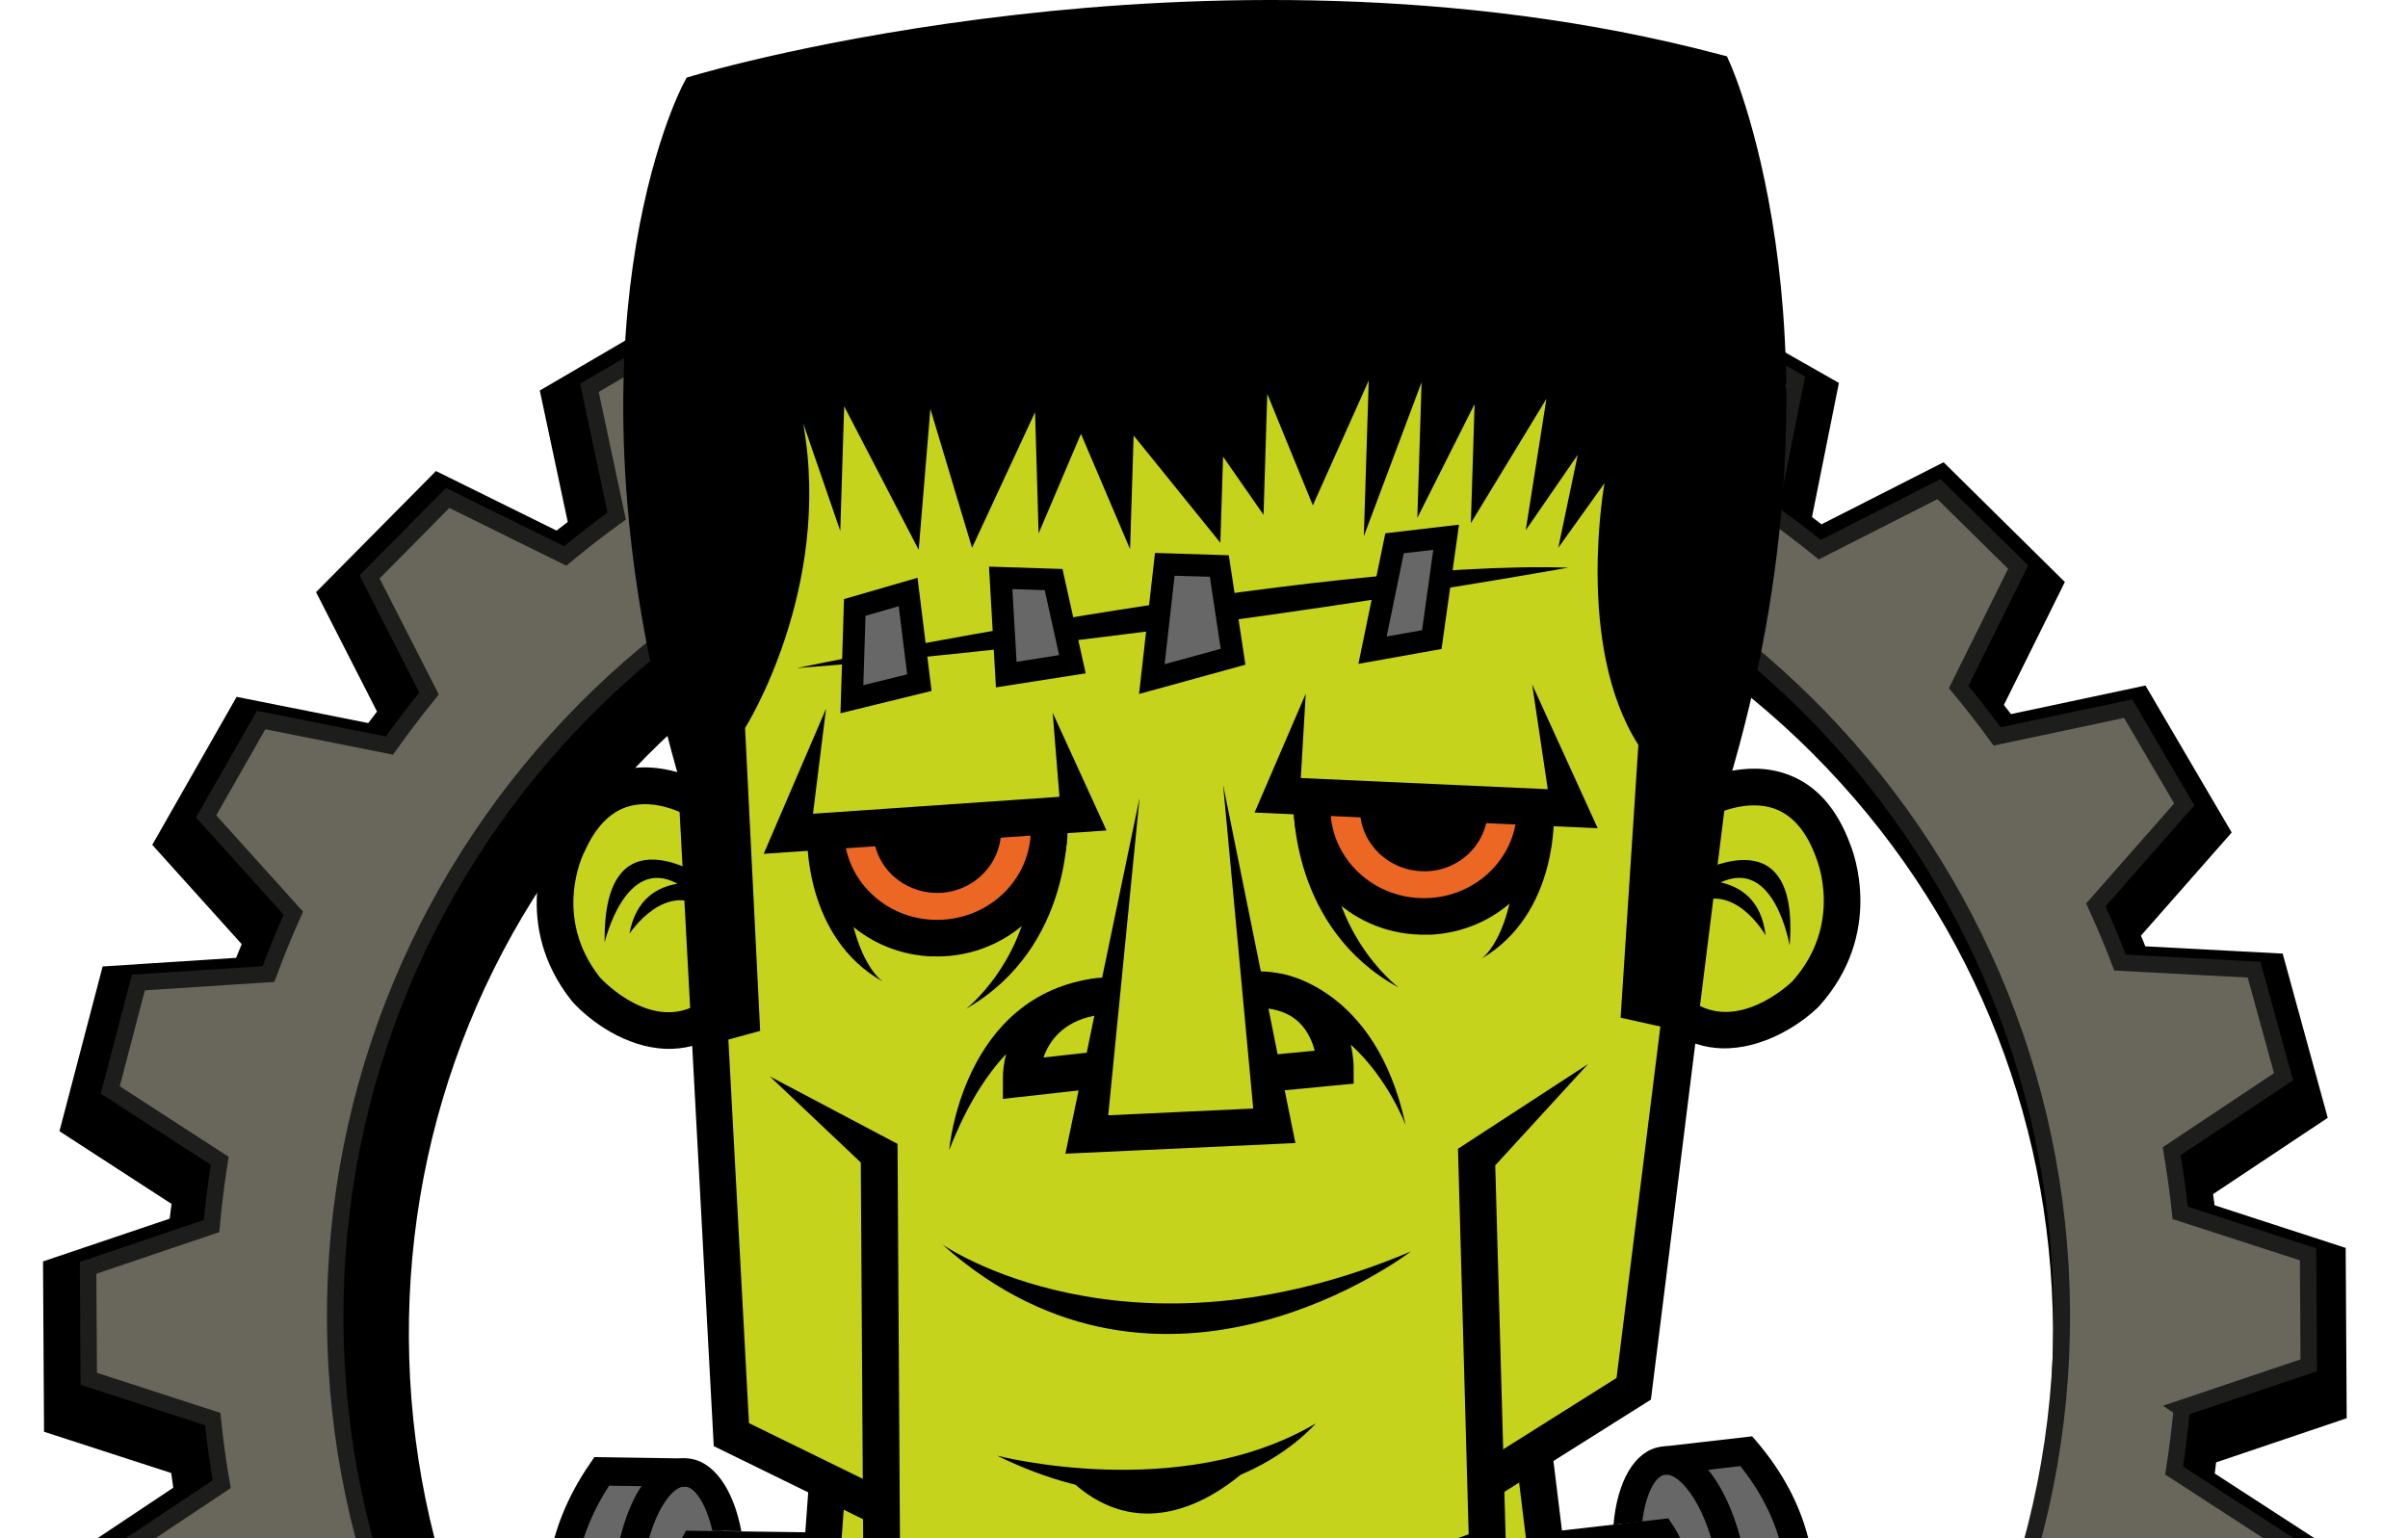 <?xml version="1.0" encoding="UTF-8"?> <svg xmlns="http://www.w3.org/2000/svg" width="313" height="200" viewBox="0 0 313 200" fill="none"> <g clip-path="url(#clip0_55_5058)"> <path d="M139.428 307.003C138.855 306.937 138.283 306.871 137.71 306.783L128.111 321.537L106.668 315.93L105.545 298.471C104.973 298.252 104.422 298.032 103.872 297.79L90.86 309.488L71.596 298.537L75.031 281.408C74.546 281.035 74.062 280.683 73.578 280.309L57.99 288.247L42.227 272.679L49.954 257.067C49.558 256.583 49.184 256.078 48.81 255.594L31.747 259.222L20.541 240.114L32.011 227.075C31.769 226.481 31.505 225.887 31.263 225.294L13.914 224.392L8.058 203.041L22.522 193.41C22.434 192.773 22.346 192.135 22.258 191.497L5.724 186.132L5.592 163.99L22.06 158.427C22.126 157.789 22.214 157.151 22.302 156.514L7.728 147.059L13.342 125.642L30.69 124.52C30.933 123.927 31.175 123.333 31.417 122.739L19.792 109.832L30.756 90.592L47.863 94C48.237 93.495 48.611 93.011 49.008 92.505L41.082 76.981L56.669 61.237L72.345 68.977C72.829 68.603 73.314 68.23 73.798 67.856L70.165 50.771L89.297 39.579L102.463 51.123C103.013 50.881 103.564 50.661 104.136 50.419L105.061 32.938L126.438 27.089L136.213 41.733C136.786 41.646 137.358 41.58 137.931 41.514L143.369 24.78L165.539 24.648L171.197 41.382C171.747 41.448 172.298 41.514 172.848 41.602L182.491 26.781L203.935 32.388L205.08 50.067C205.586 50.265 206.092 50.485 206.577 50.683L219.764 38.831L239.028 49.781L235.528 67.218C235.946 67.526 236.342 67.834 236.761 68.164L252.634 60.094L268.398 75.662L260.472 91.647C260.78 92.043 261.088 92.439 261.397 92.835L278.877 89.119L290.084 108.227L278.283 121.64C278.481 122.102 278.679 122.563 278.855 123.025L296.71 123.971L302.567 145.321L287.662 155.238C287.728 155.722 287.794 156.206 287.86 156.689L304.9 162.231L305.033 184.373L288.058 190.112C287.992 190.596 287.948 191.08 287.882 191.563L302.897 201.304L297.283 222.721L279.45 223.864C279.274 224.326 279.076 224.788 278.877 225.25L290.832 238.509L279.868 257.749L262.343 254.253C262.035 254.648 261.749 255.044 261.441 255.462L269.543 271.36L253.955 287.103L237.994 279.209C237.597 279.517 237.179 279.847 236.761 280.155L240.459 297.57L221.327 308.762L208.008 297.064C207.501 297.284 207.017 297.482 206.511 297.702L205.586 315.381L184.208 321.23L174.389 306.541C173.839 306.629 173.288 306.695 172.738 306.761L167.278 323.56L145.108 323.692L139.472 307.025L139.428 307.003ZM160.915 66.647C160.409 66.647 159.881 66.647 159.374 66.647C130.819 66.822 104.07 78.081 83.991 98.354C63.935 118.627 52.971 145.497 53.147 174.016C53.323 202.25 64.419 228.812 84.388 248.799C104.334 268.765 130.885 279.891 159.088 280.111C159.594 280.111 160.123 280.111 160.629 280.111C189.184 279.935 215.934 268.677 236.012 248.404C256.069 228.13 267.033 201.26 266.857 172.741C266.681 144.508 255.584 117.946 235.616 97.958C215.669 77.993 189.118 66.866 160.915 66.647Z" fill="black"></path> <path d="M283.038 188.001L299.594 182.416L299.506 167.992L282.884 162.605C282.598 159.9 282.224 157.217 281.783 154.579L296.314 144.904L292.483 130.985L275.068 130.062C274.1 127.533 273.043 125.026 271.92 122.563L283.412 109.502L276.125 97.057L259.085 100.663C257.478 98.464 255.826 96.331 254.087 94.242L261.815 78.652L251.533 68.516L236.034 76.388C233.92 74.672 231.741 73.023 229.517 71.44L232.93 54.421L220.38 47.275L207.523 58.841C205.013 57.719 202.459 56.686 199.861 55.718L198.739 38.501L184.758 34.851L175.358 49.298C172.628 48.858 169.898 48.506 167.124 48.242L161.598 31.927L147.155 32.015L141.849 48.352C139.053 48.638 136.301 49.012 133.549 49.474L124.038 35.203L110.102 39.029L109.199 56.07C106.557 57.082 103.96 58.159 101.406 59.325L88.57 48.066L76.109 55.344L79.654 72.012C77.364 73.661 75.141 75.398 72.961 77.201L57.682 69.659L47.532 79.928L55.26 95.078C53.477 97.277 51.759 99.541 50.108 101.85L33.442 98.53L26.287 111.063L37.625 123.641C36.458 126.236 35.38 128.874 34.389 131.557L17.48 132.656L13.826 146.619L28.048 155.832C27.608 158.625 27.256 161.461 26.991 164.32L10.942 169.751L11.03 184.175L27.145 189.409C27.432 192.267 27.828 195.082 28.312 197.874L14.222 207.263L18.053 221.182L34.983 222.061C36.018 224.744 37.119 227.361 38.308 229.955L27.123 242.665L34.411 255.11L51.033 251.592C52.706 253.879 54.445 256.122 56.273 258.299L48.743 273.537L59.025 283.673L74.216 275.955C76.417 277.736 78.663 279.43 80.975 281.057L77.628 297.768L90.177 304.914L102.859 293.502C105.435 294.646 108.032 295.701 110.696 296.669L111.797 313.71L125.777 317.36L135.134 302.979C137.864 303.397 140.638 303.749 143.434 303.991L148.938 320.262L163.381 320.174L168.709 303.793C171.483 303.507 174.213 303.111 176.943 302.649L186.52 316.986L200.456 313.16L201.359 295.921C203.934 294.931 206.488 293.854 208.976 292.711L221.966 304.123L234.427 296.844L230.816 279.869C233.018 278.264 235.175 276.593 237.289 274.834L252.876 282.53L263.026 272.261L255.122 256.759C256.839 254.648 258.468 252.494 260.031 250.273L277.116 253.681L284.271 241.148L272.625 228.218C273.725 225.756 274.738 223.227 275.685 220.676L293.078 219.555L296.732 205.592L282.092 196.093C282.51 193.432 282.84 190.75 283.104 188.045L283.038 188.001ZM160.651 287.345C98.676 287.719 48.149 237.827 47.775 175.93C47.4 114.032 97.355 63.568 159.33 63.194C221.305 62.821 271.832 112.713 272.206 174.61C272.581 236.508 222.626 286.972 160.651 287.345Z" fill="black"></path> <path d="M283.545 183.075L300.101 177.49L300.013 163.065L283.391 157.678C283.105 154.974 282.731 152.291 282.29 149.652L296.821 139.977L292.99 126.059L275.575 125.135C274.607 122.607 273.55 120.1 272.427 117.637L283.92 104.576L276.632 92.13L259.592 95.737C257.985 93.538 256.333 91.405 254.594 89.316L262.322 73.726L252.04 63.589L236.541 71.461C234.427 69.746 232.248 68.097 230.024 66.514L233.437 49.495L220.888 42.349L208.03 53.914C205.52 52.793 202.966 51.76 200.369 50.792L199.246 33.575L185.266 29.925L175.865 44.371C173.135 43.932 170.405 43.58 167.631 43.316L162.105 27L147.662 27.088L142.356 43.426C139.56 43.712 136.808 44.086 134.056 44.547L124.545 30.277L110.609 34.103L109.706 51.144C107.065 52.155 104.467 53.233 101.913 54.398L89.077 43.14L76.616 50.418L80.161 67.086C77.871 68.735 75.648 70.472 73.468 72.275L58.189 64.733L48.039 75.001L55.767 90.151C53.984 92.35 52.267 94.615 50.615 96.924L33.949 93.604L26.794 106.137L38.132 118.715C36.965 121.309 35.887 123.948 34.896 126.63L17.988 127.73L14.333 141.693L28.555 150.906C28.115 153.698 27.763 156.535 27.498 159.393L11.449 164.825L11.537 179.249L27.653 184.482C27.939 187.341 28.335 190.155 28.819 192.948L14.729 202.337L18.56 216.256L35.49 217.135C36.525 219.818 37.626 222.434 38.815 225.029L27.631 237.738L34.918 250.184L51.54 246.666C53.213 248.953 54.953 251.195 56.78 253.372L49.25 268.61L59.532 278.747L74.723 271.029C76.924 272.81 79.17 274.503 81.482 276.13L78.135 292.842L90.684 299.988L103.366 288.576C105.942 289.719 108.54 290.775 111.204 291.742L112.304 308.783L126.285 312.433L135.641 298.053C138.371 298.471 141.145 298.823 143.941 299.064L149.445 315.336L163.888 315.248L169.216 298.867C171.99 298.581 174.72 298.185 177.45 297.723L187.027 312.06L200.963 308.234L201.866 290.995C204.442 290.005 206.995 288.928 209.483 287.784L222.473 299.196L234.934 291.918L231.323 274.943C233.525 273.338 235.682 271.667 237.796 269.908L253.383 277.604L263.533 267.335L255.629 251.833C257.346 249.722 258.975 247.567 260.538 245.346L277.623 248.755L284.778 236.221L273.132 223.292C274.232 220.829 275.245 218.301 276.192 215.75L293.585 214.629L297.239 200.666L282.599 191.167C283.017 188.506 283.347 185.824 283.611 183.119L283.545 183.075ZM156.447 283.189C94.471 283.563 43.944 233.671 43.57 171.773C43.196 109.875 93.15 59.412 155.126 59.038C217.101 58.664 267.628 108.556 268.002 170.454C268.376 232.351 218.422 282.815 156.447 283.189Z" fill="#69665B" stroke="#1D1E1B" stroke-width="2.14" stroke-miterlimit="10"></path> <path d="M199.223 201.854L210.826 199.897C210.826 199.897 211.288 189.958 217.408 189.54L225.907 188.067C225.907 188.067 240.812 199.809 231.345 217.685L220.447 220.764C220.447 220.764 213.798 217.597 212.169 209.682L200.874 212.364L199.223 201.854Z" fill="#676767"></path> <path d="M221.218 221.292L232.446 219.466L232.886 218.741C232.974 218.587 235.22 214.783 235.748 209.022C236.255 203.723 235.374 195.697 228.395 187.473L227.756 186.726L215.89 188.089L216.308 191.739L226.215 190.596C235.594 202.293 231.455 213.288 230.09 216.146L220.623 217.685L221.218 221.292Z" fill="black"></path> <path d="M217.893 211.507L218.356 210.627C218.488 210.385 221.548 204.514 217.475 198.336L216.859 197.39L198.959 199.435L199.378 203.063L214.965 201.282C216.418 204.119 215.912 206.713 215.472 208.011L200.611 209.352L200.941 213.002L217.893 211.485V211.507Z" fill="black"></path> <path d="M215.406 211.727C217.013 215.685 219.17 217.84 220.557 217.686C220.58 217.686 220.602 217.686 220.624 217.686C222.583 217.378 224.608 211.837 223.332 203.921C222.055 196.049 218.466 191.498 216.462 191.718C216.44 191.718 216.418 191.718 216.396 191.718C215.164 191.916 213.909 194.18 213.468 197.809L209.726 198.226C210.21 192.619 212.434 188.639 215.802 188.09C215.89 188.09 215.978 188.068 216.066 188.046C221.482 187.474 225.621 195.302 226.942 203.306C228.483 212.761 226.017 220.501 221.218 221.27C221.13 221.27 221.042 221.292 220.954 221.314C216.947 221.732 213.622 217.532 211.641 212.057L215.428 211.727H215.406Z" fill="black"></path> <path d="M106.117 200.952L94.361 200.402C94.361 200.402 92.709 190.595 86.589 190.903L77.981 190.463C77.981 190.463 64.595 203.92 76.153 220.522L87.359 222.281C87.359 222.281 93.59 218.345 94.228 210.297L105.743 211.594L106.117 200.974V200.952Z" fill="#676767"></path> <path d="M87.228 223.183L75.889 222.479L75.383 221.797C75.273 221.643 72.675 218.103 71.552 212.43C70.517 207.219 70.583 199.127 76.704 190.244L77.254 189.43L89.187 189.606L89.143 193.278L79.17 193.146C71.002 205.724 76.242 216.256 77.871 218.961L87.448 219.554L87.228 223.205V223.183Z" fill="black"></path> <path d="M89.539 213.112L88.989 212.298C88.835 212.056 85.18 206.537 88.636 199.985L89.165 198.995L107.174 199.237L107.13 202.909L91.433 202.689C90.288 205.658 91.036 208.186 91.609 209.44L106.536 209.286L106.58 212.958L89.561 213.134L89.539 213.112Z" fill="black"></path> <path d="M92.049 213.09C90.838 217.18 88.923 219.533 87.514 219.533C87.492 219.533 87.47 219.533 87.448 219.533C85.466 219.401 82.89 214.124 83.375 206.098C83.859 198.138 86.963 193.257 88.989 193.257C89.011 193.257 89.033 193.257 89.055 193.257C90.31 193.323 91.785 195.455 92.599 199.018L96.364 199.062C95.329 193.542 92.709 189.804 89.297 189.585C89.209 189.585 89.121 189.585 89.011 189.585C83.573 189.563 80.226 197.764 79.72 205.856C79.126 215.421 82.362 222.875 87.227 223.161C87.315 223.161 87.403 223.161 87.514 223.161C91.543 223.161 94.427 218.653 95.858 213.024L92.049 213.068V213.09Z" fill="black"></path> <path d="M90.64 104.026C90.64 104.026 73.6 95.407 71.795 118.011C71.795 118.011 75.163 137.317 92.159 132.172L90.64 104.026Z" fill="#C6D31D"></path> <path d="M222.098 104.094C222.098 104.094 239.645 96.552 240.041 119.222C240.041 119.222 235.484 138.286 218.84 132.085L222.098 104.094Z" fill="#C6D31D"></path> <path d="M222.407 100.927L223.397 55.586L202.108 45.186L170.141 41.404L101.208 49.342L88.813 83.138L94.009 186.55L107.549 192.883L104.973 229.516C104.973 229.516 168.093 237.761 204.089 223.227L198.629 189.826L212.081 179.997L222.407 100.927Z" fill="#C6D31D"></path> <path d="M136.566 105.456L107.46 108.446C107.46 108.446 106.051 124.498 124.259 121.64C124.259 121.64 136.279 120.562 136.566 105.456Z" fill="#EC6624"></path> <path d="M200.236 105.303L171.109 102.532C171.109 102.532 166.574 117.99 185.001 118.76C185.001 118.76 197 120.057 200.258 105.303H200.236Z" fill="#EC6624"></path> <path d="M92.357 135.778L98.808 134.019L96.849 94.637C96.849 94.637 108.253 76.629 104.4 55.036L109.222 69.021L109.728 52.815L119.415 71.483L120.934 53.167L126.35 71.219L134.54 53.585L135.002 69.35L140.507 56.399L146.891 71.395L147.354 56.619L158.626 70.56L158.978 59.368L164.24 66.932L164.724 51.21L170.647 65.7L177.912 49.473L177.273 69.724L184.781 49.693L184.23 67.328L191.672 52.529L191.187 68.009L201.007 51.848L198.321 68.933L205.08 59.126L202.548 71.219L208.558 62.82C208.558 62.82 204.705 83.973 212.961 96.836L210.65 132.304L218.179 133.975L222.164 101.959L227.558 79.003L229.694 45.361L227.69 26.517L222.781 9.322L199.62 4.682L176.283 2.571L147.133 2.967L122.079 5.65L104.004 8.904L90.926 12.114L86.215 26.407L83.463 49.187L84.299 69.065L88.13 91.185L90.486 100.156L92.401 135.822L92.357 135.778Z" fill="black"></path> <path d="M113.031 197.918L92.776 188.001L88.065 100.509C79.698 71.066 80.271 48.418 82.252 34.587C84.41 19.393 88.615 11.301 88.791 10.971L89.253 10.092L90.222 9.806C90.905 9.608 107.395 4.727 132.141 1.912C154.993 -0.704 189.383 -1.936 223.375 7.035L224.476 7.321L224.938 8.377C225.115 8.773 229.188 18.074 231.169 34.411C232.974 49.363 233.305 73.287 224.498 102.466L214.591 181.954L193.499 195.235L190.946 191.211L210.122 179.14L219.809 101.476L219.875 101.278C228.461 72.913 228.197 49.693 226.458 35.225C224.938 22.559 222.076 14.182 220.998 11.367C188.084 2.924 154.861 4.133 132.669 6.684C111.732 9.08 96.541 13.038 92.578 14.138C91.499 16.556 88.571 23.923 86.92 35.599C85.048 48.968 84.542 70.912 92.71 99.519L92.776 99.783L97.355 185.011L115.1 193.696L112.987 197.984L113.031 197.918Z" fill="black"></path> <path d="M135.971 212.957C123.114 212.561 114.792 210.67 114.087 210.494L112.26 210.055L111.886 151.125L100.063 139.933L116.663 148.707L117.016 206.207C124.809 207.636 156.446 212.166 190.902 199.456L189.514 149.344L206.423 138.328L194.358 151.499L195.789 202.71L194.204 203.326C171.88 211.88 150.898 213.419 135.993 212.957H135.971Z" fill="black"></path> <path d="M129.586 189.232C129.586 189.232 153.386 195.455 171.021 185.054C171.021 185.054 156.424 202.403 129.586 189.232Z" fill="black"></path> <path d="M182.69 146.201C178.815 128.127 166.354 126.544 166.332 126.544C165.561 126.39 164.725 126.302 163.888 126.28L158.979 102.004L162.897 144.112L144.052 144.992L148.125 103.719L143.259 127.093C143.083 127.093 142.907 127.137 142.731 127.137C142.687 127.137 142.665 127.137 142.621 127.137C125.008 129.292 123.379 149.522 123.379 149.522C125.646 143.695 128.244 139.715 130.776 137.032C130.468 138.197 130.358 139.319 130.358 140.22V142.859L140.199 141.76L138.482 149.983L168.38 148.598L166.992 141.738L175.953 140.88V138.725C175.953 138.725 175.953 137.428 175.579 135.801C180.444 140.22 182.668 146.179 182.668 146.179L182.69 146.201ZM135.642 137.472C136.346 135.427 138.063 132.876 142.246 132.041L141.256 136.856L135.664 137.472H135.642ZM166.068 137.054L164.879 131.117C166.53 131.359 167.873 131.953 168.886 132.942C170.009 134.042 170.581 135.427 170.889 136.592L166.068 137.054Z" fill="black"></path> <path d="M99.27 110.998L107.372 92.131L105.677 105.786L137.71 103.587L136.83 92.659L143.831 107.963L99.27 110.998Z" fill="black"></path> <path d="M121.221 124.344C117.258 124.212 113.493 122.761 110.499 120.144C107.13 117.198 105.171 113.152 104.951 108.754L109.728 108.512C109.882 111.613 111.291 114.471 113.669 116.56C116.069 118.671 119.195 119.726 122.431 119.572C129.124 119.243 134.298 113.746 133.968 107.303L138.745 107.061C139.208 116.12 131.986 123.86 122.674 124.322C122.189 124.344 121.705 124.344 121.243 124.322L121.221 124.344Z" fill="black"></path> <path d="M130.137 107.588L127.782 107.698L115.871 108.292L113.515 108.402C113.625 110.557 114.594 112.558 116.245 114.009C117.72 115.284 119.57 116.01 121.507 116.076C121.749 116.076 121.969 116.076 122.211 116.076C126.791 115.856 130.335 112.03 130.115 107.588H130.137Z" fill="black"></path> <path d="M125.623 131.116C125.623 131.116 136.257 122.805 133.945 107.303L138.723 107.061C138.723 107.061 139.537 123.091 125.623 131.116Z" fill="black"></path> <path d="M114.814 127.642C114.814 127.642 109.596 124.608 109.706 108.534L104.929 108.776C104.929 108.776 104.488 121.925 114.814 127.642Z" fill="black"></path> <path d="M207.678 107.677L199.158 88.986L201.183 102.597L169.084 101.146L169.722 90.196L163.073 105.632L207.678 107.677Z" fill="black"></path> <path d="M186.058 121.507C190.021 121.287 193.764 119.748 196.67 117.066C199.972 114.053 201.843 109.963 201.954 105.544L197.176 105.412C197.088 108.512 195.767 111.393 193.433 113.547C191.078 115.702 187.995 116.846 184.737 116.758C178.044 116.582 172.76 111.195 172.936 104.752L168.159 104.62C167.917 113.679 175.292 121.265 184.605 121.507C185.089 121.507 185.574 121.507 186.036 121.507H186.058Z" fill="black"></path> <path d="M176.745 104.951L179.101 105.017L191.034 105.346L193.39 105.412C193.323 107.589 192.399 109.59 190.792 111.085C189.361 112.405 187.533 113.174 185.574 113.262C185.332 113.262 185.111 113.262 184.869 113.262C180.29 113.13 176.657 109.414 176.767 104.951H176.745Z" fill="black"></path> <path d="M181.81 128.39C181.81 128.39 171 120.32 172.937 104.774L168.16 104.642C168.16 104.642 167.697 120.694 181.81 128.39Z" fill="black"></path> <path d="M192.531 124.652C192.531 124.652 197.661 121.485 197.198 105.434L201.976 105.566C201.976 105.566 202.724 118.715 192.531 124.652Z" fill="black"></path> <path d="M103.564 86.855C103.564 86.855 170.867 72.76 203.869 73.793C203.869 73.793 152.506 83.117 103.564 86.855Z" fill="black"></path> <path d="M111.115 78.982L118.051 76.981L119.504 88.767L110.741 90.922L111.115 78.982Z" fill="#676767"></path> <path d="M109.244 92.747L109.707 77.882L119.262 75.112L121.089 89.822L109.244 92.725V92.747ZM112.503 80.059L112.217 89.075L117.919 87.667L116.818 78.806L112.481 80.059H112.503Z" fill="black"></path> <path d="M130.071 75.112L130.798 87.689L139.406 86.348L136.94 75.332L130.071 75.112Z" fill="#676767"></path> <path d="M129.455 89.361L128.552 73.661L138.107 73.969L141.123 87.536L129.455 89.361ZM131.59 76.608L132.141 86.041L137.667 85.161L135.795 76.718L131.59 76.586V76.608Z" fill="black"></path> <path d="M151.404 73.353L149.709 88.283L160.277 85.381L158.494 73.573L151.404 73.353Z" fill="#676767"></path> <path d="M148.058 90.218L150.128 71.88L159.727 72.188L161.884 86.414L148.058 90.218ZM152.681 74.826L151.383 86.348L158.67 84.347L157.261 74.98L152.681 74.848V74.826Z" fill="black"></path> <path d="M181.281 70.626L178.396 84.523L186.124 83.138L187.973 69.835L181.281 70.626Z" fill="#676767"></path> <path d="M176.569 86.304L180.07 69.329L189.647 68.207L187.379 84.369L176.569 86.304ZM182.469 71.924L180.246 82.742L184.847 81.928L186.3 71.484L182.447 71.924H182.469Z" fill="black"></path> <path d="M137.182 234.222C127.385 233.914 116.531 233.1 104.577 231.583L102.331 231.297L105.171 192.399L109.927 192.751L107.417 227.141C162.391 233.782 193.742 224.942 201.095 222.48L197 188.969L201.734 188.397L206.291 225.602L204.618 226.284C203.495 226.745 181.303 235.607 137.182 234.222Z" fill="black"></path> <path d="M86.612 136.35C81.328 136.196 76.66 132.722 74.393 130.215L74.305 130.105C66.401 120.144 71.112 109.832 71.597 108.798C73.578 104.312 76.462 101.454 80.139 100.311C86.017 98.463 91.631 101.85 91.873 102.004L89.385 106.072C89.385 106.072 85.335 103.675 81.548 104.884C79.236 105.61 77.343 107.611 75.956 110.777L75.89 110.887C75.736 111.217 71.839 119.265 77.981 127.071C78.598 127.73 84.828 134.173 90.905 130.435L93.392 134.503C91.103 135.91 88.791 136.416 86.59 136.35H86.612Z" fill="black"></path> <path d="M91.917 114.977L91.873 114.295C91.873 114.295 78.311 104.774 78.597 122.519C78.597 122.519 81.239 111.129 88.064 114.889C85.577 115.285 82.648 116.758 81.812 121.398C81.812 121.398 86.655 113.965 92.137 118.495L91.917 114.999V114.977Z" fill="black"></path> <path d="M223.772 136.283C229.056 136.437 233.943 133.271 236.343 130.918L236.453 130.808C244.951 121.353 240.922 110.777 240.482 109.721C238.787 105.126 236.101 102.091 232.49 100.728C226.722 98.529 220.932 101.542 220.689 101.674L222.913 105.895C222.913 105.895 227.096 103.762 230.817 105.192C233.084 106.071 234.846 108.16 236.035 111.414L236.079 111.546C236.211 111.876 239.601 120.166 232.974 127.576C232.314 128.214 225.709 134.239 219.875 130.127L217.123 134.019C219.324 135.558 221.592 136.218 223.794 136.283H223.772Z" fill="black"></path> <path d="M219.808 114.604L219.897 113.922C219.897 113.922 234.031 105.259 232.622 122.938C232.622 122.938 230.706 111.416 223.661 114.714C226.127 115.264 228.967 116.913 229.496 121.596C229.496 121.596 225.136 113.878 219.368 118.056L219.808 114.582V114.604Z" fill="black"></path> <path d="M137.887 191.167C137.887 191.167 149.974 194.971 163.954 189.167C163.954 189.167 150.392 204.844 137.887 191.167Z" fill="black"></path> <path d="M122.498 161.791C122.498 161.791 146.341 178.414 183.394 162.693C183.394 162.693 151.251 187.43 122.498 161.791Z" fill="black"></path> </g> <defs> <clipPath id="clip0_55_5058"> <rect width="312.43" height="200" fill="white"></rect> </clipPath> </defs> </svg> 
